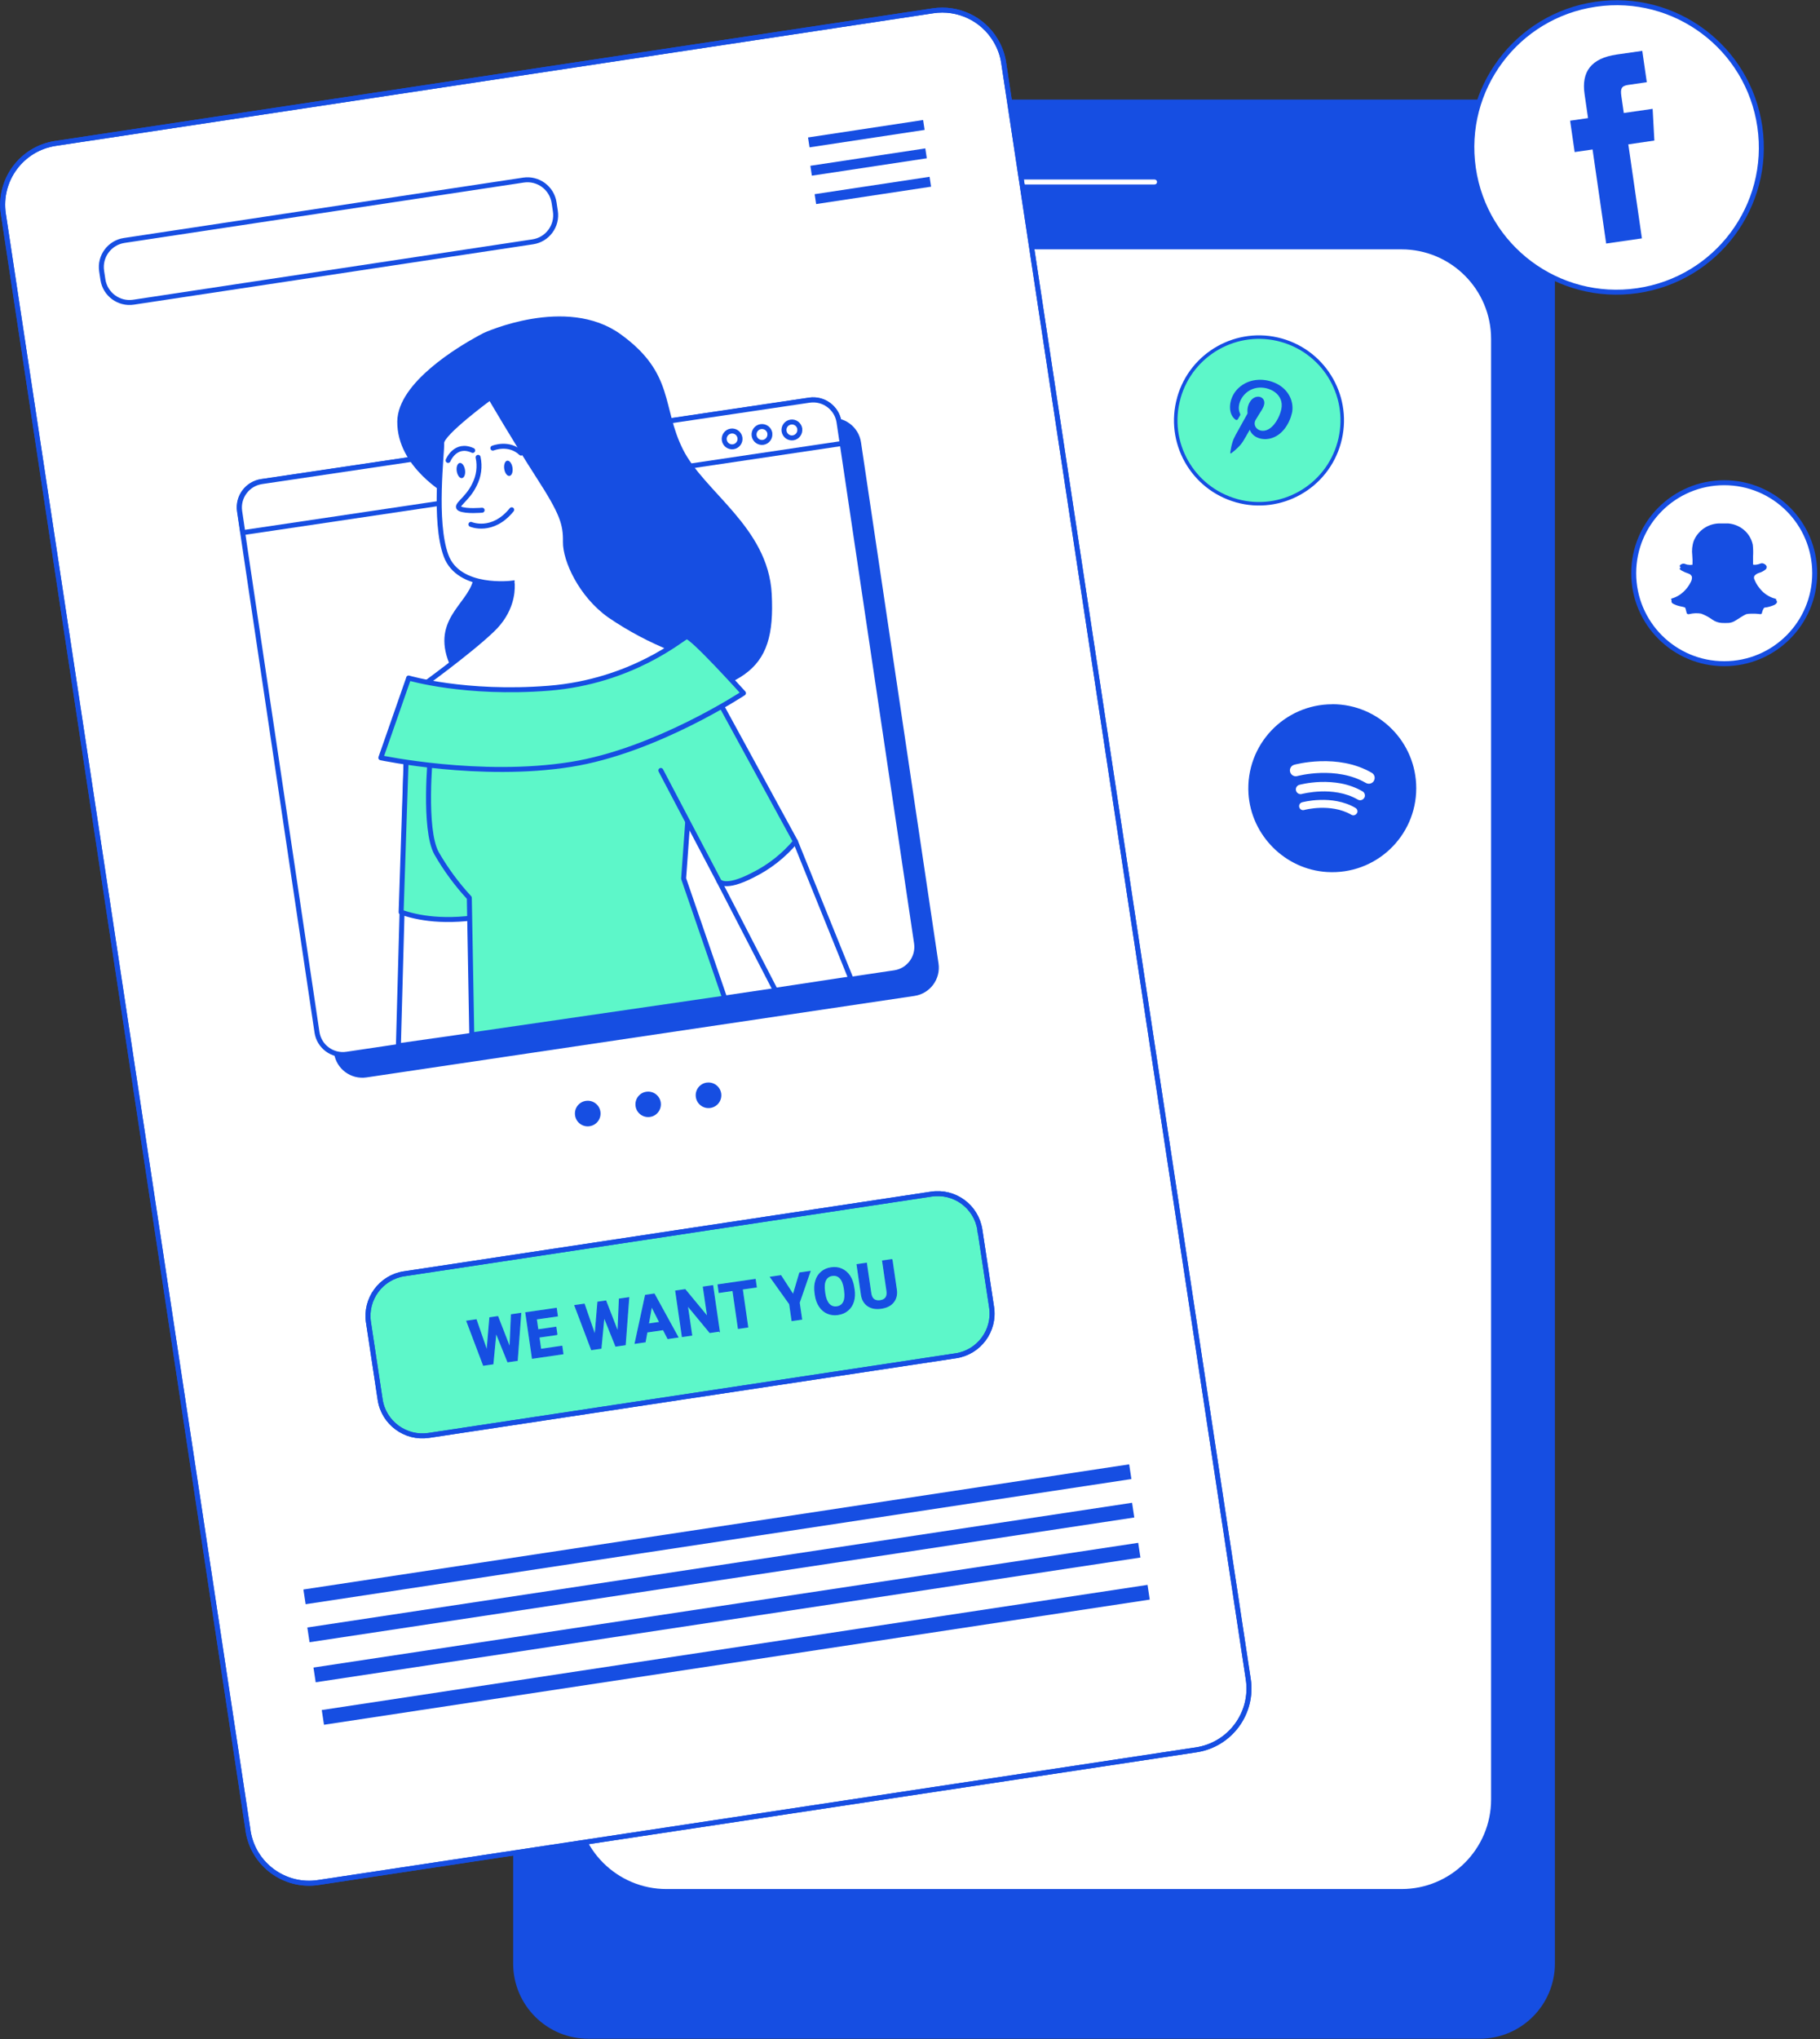 <svg width="275" height="308" viewBox="0 0 275 308" fill="none" xmlns="http://www.w3.org/2000/svg">
<rect x="0" y="0" width="275" height="308" fill="#333333" stroke="none"/>
<g clip-path="url(#clip0_1433_1355)">
<path d="M234.569 26.414V296.591C234.569 302.665 229.645 307.587 223.569 307.587H88.915C82.849 307.598 77.925 302.698 77.914 296.635C77.914 296.624 77.914 296.602 77.914 296.591V26.414C77.914 20.34 82.838 15.418 88.915 15.418H223.699C229.721 15.494 234.569 20.394 234.569 26.414Z" fill="#164EE2"/>
<path d="M138.035 27.489H174.449" stroke="white" stroke-width="0.75" stroke-linecap="round" stroke-linejoin="round"/>
<path d="M234.569 26.414V296.591C234.569 302.665 229.645 307.587 223.569 307.587H88.915C82.849 307.598 77.925 302.698 77.914 296.635C77.914 296.624 77.914 296.602 77.914 296.591V26.414C77.914 20.34 82.838 15.418 88.915 15.418H223.699C229.721 15.494 234.569 20.394 234.569 26.414Z" stroke="#164EE2" stroke-width="0.75" stroke-miterlimit="10"/>
<path d="M211.754 37.29H100.719C93.029 37.29 86.795 43.522 86.795 51.209V271.808C86.795 279.495 93.029 285.726 100.719 285.726H211.754C219.444 285.726 225.678 279.495 225.678 271.808V51.209C225.678 43.522 219.444 37.29 211.754 37.29Z" fill="white" stroke="#164EE2" stroke-width="0.75" stroke-miterlimit="10"/>
<path d="M151.655 9.485L188.612 253.662C189.384 258.78 185.862 263.55 180.742 264.321L48.131 284.357C43.033 285.15 38.261 281.652 37.479 276.556C37.479 276.534 37.479 276.512 37.479 276.501L0.511 32.335C-0.261 27.218 3.25 22.448 8.37 21.666L140.981 1.63C144.752 1.065 148.492 2.825 150.437 6.106C151.057 7.139 151.481 8.29 151.655 9.485Z" fill="white" stroke="#164EE2" stroke-width="0.75" stroke-miterlimit="10"/>
<path d="M140.459 26.706L123.091 29.331L123.317 30.825L140.685 28.199L140.459 26.706Z" fill="#164EE2"/>
<path d="M139.813 22.417L122.445 25.043L122.671 26.536L140.039 23.91L139.813 22.417Z" fill="#164EE2"/>
<path d="M139.482 18.129L122.093 20.764L122.32 22.257L139.708 19.622L139.482 18.129Z" fill="#164EE2"/>
<path d="M148.068 185.819L149.829 197.467C150.361 200.987 147.937 204.269 144.415 204.801C144.415 204.801 144.405 204.801 144.394 204.801L64.773 216.829C61.251 217.351 57.958 214.917 57.436 211.396L55.675 199.738C55.142 196.218 57.566 192.936 61.088 192.404C61.088 192.404 61.099 192.404 61.11 192.404L140.72 180.376C144.242 179.843 147.524 182.256 148.057 185.776C148.057 185.787 148.057 185.809 148.057 185.819H148.068Z" fill="#5DF7C9" stroke="#164EE2" stroke-width="0.75" stroke-miterlimit="10"/>
<path d="M170.617 221.194L45.844 240.101L46.181 242.324L170.954 223.417L170.617 221.194Z" fill="#164EE2"/>
<path d="M171.055 227.001L46.437 245.84L46.773 248.064L171.391 229.225L171.055 227.001Z" fill="#164EE2"/>
<path d="M171.982 233.051L47.364 251.89L47.701 254.114L172.318 235.275L171.982 233.051Z" fill="#164EE2"/>
<path d="M173.39 239.402L48.618 258.309L48.955 260.533L173.727 241.626L173.39 239.402Z" fill="#164EE2"/>
<path d="M148.068 185.819L149.829 197.467C150.361 200.987 147.937 204.269 144.415 204.801C144.415 204.801 144.405 204.801 144.394 204.801L64.773 216.829C61.251 217.351 57.958 214.917 57.436 211.396L55.675 199.738C55.142 196.218 57.566 192.936 61.088 192.404C61.088 192.404 61.099 192.404 61.11 192.404L140.72 180.376C144.242 179.843 147.524 182.256 148.057 185.776C148.057 185.787 148.057 185.809 148.057 185.819H148.068Z" stroke="#164EE2" stroke-width="0.75" stroke-linecap="round" stroke-linejoin="round"/>
<path d="M90.719 167.913C90.882 168.967 90.165 169.956 89.099 170.119C88.045 170.282 87.056 169.564 86.893 168.5C86.73 167.435 87.447 166.457 88.512 166.294C88.523 166.294 88.534 166.294 88.545 166.294C89.588 166.142 90.567 166.87 90.719 167.913Z" fill="#164EE2"/>
<path d="M99.839 166.533C99.991 167.587 99.273 168.565 98.219 168.717C97.165 168.869 96.186 168.152 96.034 167.098C95.882 166.044 96.599 165.066 97.654 164.914C97.654 164.914 97.654 164.914 97.665 164.914C98.708 164.762 99.686 165.49 99.839 166.533Z" fill="#164EE2"/>
<path d="M108.969 165.153C109.132 166.207 108.415 167.196 107.35 167.359C106.295 167.522 105.306 166.805 105.143 165.74C104.98 164.675 105.697 163.697 106.763 163.534C106.774 163.534 106.784 163.534 106.795 163.534C107.839 163.393 108.806 164.11 108.969 165.153Z" fill="#164EE2"/>
<path d="M79.093 27.203L18.767 36.323C16.547 36.659 15.02 38.73 15.356 40.949L15.551 42.238C15.886 44.457 17.958 45.984 20.178 45.648L80.504 36.528C82.724 36.193 84.251 34.122 83.916 31.903L83.721 30.614C83.385 28.395 81.313 26.868 79.093 27.203Z" fill="white" stroke="#164EE2" stroke-width="0.75" stroke-miterlimit="10"/>
<path d="M151.655 9.485L188.612 253.662C189.384 258.78 185.862 263.55 180.742 264.321L48.131 284.357C43.033 285.15 38.261 281.652 37.479 276.556C37.479 276.534 37.479 276.512 37.479 276.501L0.511 32.335C-0.261 27.218 3.25 22.448 8.37 21.666L140.981 1.63C144.752 1.065 148.492 2.825 150.437 6.106C151.057 7.139 151.481 8.29 151.655 9.485Z" stroke="#164EE2" stroke-width="0.75" stroke-miterlimit="10"/>
<path d="M125.243 63.555L42.457 75.863C40.301 76.184 38.814 78.19 39.134 80.345L50.847 159.056C51.167 161.211 53.174 162.698 55.33 162.377L138.116 150.069C140.272 149.749 141.759 147.742 141.438 145.588L129.726 66.876C129.406 64.721 127.398 63.234 125.243 63.555Z" fill="#164EE2" stroke="#164EE2" stroke-width="0.75" stroke-linecap="round" stroke-linejoin="round"/>
<path d="M122.293 60.426L39.507 72.734C37.351 73.055 35.864 75.061 36.184 77.216L47.896 155.928C48.217 158.082 50.224 159.569 52.38 159.249L135.166 146.94C137.321 146.62 138.809 144.613 138.488 142.459L126.776 63.747C126.455 61.592 124.448 60.105 122.293 60.426Z" fill="white" stroke="#164EE2" stroke-width="0.75" stroke-linecap="round" stroke-linejoin="round"/>
<path d="M127.252 66.985L126.774 63.758C126.448 61.617 124.437 60.14 122.296 60.455L39.522 72.754C37.381 73.091 35.903 75.091 36.218 77.231L36.696 80.458L127.252 66.985Z" fill="white" stroke="#164EE2" stroke-width="0.75" stroke-linecap="round" stroke-linejoin="round"/>
<path d="M111.806 66.127C111.708 65.475 111.1 65.018 110.448 65.116C109.795 65.214 109.339 65.823 109.437 66.474C109.534 67.126 110.143 67.583 110.795 67.485C111.448 67.387 111.904 66.779 111.806 66.127Z" fill="white" stroke="#164EE2" stroke-width="0.75" stroke-linecap="round" stroke-linejoin="round"/>
<path d="M116.328 65.453C116.23 64.801 115.622 64.345 114.958 64.442C114.306 64.54 113.85 65.149 113.948 65.811C114.045 66.463 114.654 66.92 115.306 66.822C115.958 66.724 116.415 66.116 116.317 65.453H116.328Z" fill="white" stroke="#164EE2" stroke-width="0.75" stroke-linecap="round" stroke-linejoin="round"/>
<path d="M120.85 64.78C120.752 64.117 120.143 63.66 119.491 63.758C118.828 63.856 118.372 64.465 118.469 65.117C118.567 65.779 119.176 66.236 119.828 66.138C120.48 66.04 120.937 65.432 120.839 64.78H120.85Z" fill="white" stroke="#164EE2" stroke-width="0.75" stroke-linecap="round" stroke-linejoin="round"/>
<path d="M73.273 50.622L72.392 51.089C69.501 52.665 60.468 58.032 60.403 63.671C60.338 70.397 67.805 74.471 67.805 74.471C67.805 74.471 72.436 83.077 71.969 87.129C71.501 91.182 65.86 93.225 68.001 99.462C70.142 105.698 77.675 110.077 94.871 106.763C112.067 103.449 116.882 101.961 116.23 89.694C115.687 79.806 106.11 74.58 102.85 68.039C99.589 61.498 101.61 56.63 93.578 50.807C85.545 44.983 73.251 50.633 73.251 50.633L73.273 50.622Z" fill="#164EE2" stroke="#164EE2" stroke-width="0.75" stroke-linecap="round" stroke-linejoin="round"/>
<path d="M87.556 104.818C72.099 108.545 63.447 103.851 63.447 103.851C63.447 103.851 70.849 98.527 74.382 95.137C77.284 92.377 77.436 89.4 77.403 88.422C77.403 88.357 77.403 88.292 77.403 88.227C77.403 88.183 77.403 88.151 77.393 88.118C77.382 88.096 77.382 88.086 77.382 88.086C77.382 88.086 69.327 89.139 67.403 83.946C65.479 78.752 66.816 68.322 66.74 66.898C66.675 65.464 74.088 60.031 74.088 60.031C74.088 60.031 77.806 66.409 81.36 71.929C84.925 77.448 85.48 79.1 85.436 81.849C85.393 84.587 87.762 89.857 92.11 92.953C95.099 94.996 98.306 96.702 101.665 98.027C101.665 98.027 103.013 101.081 87.567 104.818H87.556Z" fill="white" stroke="#164EE2" stroke-width="0.75" stroke-miterlimit="10"/>
<path d="M72.24 69.082C72.545 70.473 72.349 71.929 71.697 73.2C70.599 75.525 68.566 76.405 69.501 76.851C70.436 77.296 72.849 77.068 72.849 77.068" stroke="#164EE2" stroke-width="0.75" stroke-linecap="round" stroke-linejoin="round"/>
<path d="M71.153 79.209C71.153 79.209 74.393 80.61 77.317 77.003" stroke="#164EE2" stroke-width="0.75" stroke-linecap="round" stroke-linejoin="round"/>
<path d="M67.708 69.549C67.708 69.549 68.795 66.833 71.425 68.039" stroke="#164EE2" stroke-width="0.75" stroke-linecap="round" stroke-linejoin="round"/>
<path d="M74.469 67.692C74.469 67.692 76.871 66.692 78.73 68.441" stroke="#164EE2" stroke-width="0.75" stroke-linecap="round" stroke-linejoin="round"/>
<path d="M70.262 70.983C70.36 71.624 70.153 72.168 69.805 72.222C69.458 72.276 69.11 71.798 69.012 71.168C68.914 70.538 69.121 69.984 69.469 69.93C69.816 69.875 70.164 70.353 70.262 70.983Z" fill="#164EE2"/>
<path d="M76.986 71.889C77.33 71.838 77.533 71.281 77.438 70.646C77.344 70.011 76.988 69.538 76.644 69.589C76.299 69.64 76.097 70.197 76.191 70.832C76.286 71.467 76.641 71.94 76.986 71.889Z" fill="#164EE2"/>
<path d="M60.197 157.972L61.447 112.283L73.849 113.945L74.012 156.005L60.197 157.972Z" fill="white" stroke="#164EE2" stroke-width="0.75" stroke-linecap="round" stroke-linejoin="round"/>
<path d="M61.447 112.283L60.61 137.784C62.925 138.609 67.262 139.544 73.817 138.283L74.099 138.218L73.849 113.967L61.458 112.283H61.447Z" fill="#5DF7C9" stroke="#164EE2" stroke-width="0.75" stroke-linecap="round" stroke-linejoin="round"/>
<path d="M71.284 156.331L70.914 135.622C69.012 133.568 67.349 131.308 65.958 128.885C63.947 125.234 65.055 113.934 65.055 113.934C71.545 114.304 78.045 114.271 84.523 113.826C95.393 113.076 105.067 108.132 105.067 108.132L103.295 132.71L109.502 150.768L71.273 156.331H71.284Z" fill="#5DF7C9" stroke="#164EE2" stroke-width="0.75" stroke-linecap="round" stroke-linejoin="round"/>
<path d="M117.154 149.584L108.632 133.09L120.198 127.125L128.578 147.856L117.154 149.584Z" fill="white" stroke="#164EE2" stroke-width="0.75" stroke-linecap="round" stroke-linejoin="round"/>
<path d="M99.85 116.379L108.632 133.09C108.632 133.09 109.426 134.437 113.774 132.177C116.241 130.96 118.426 129.233 120.198 127.125L107.926 104.634C106.024 103.949 103.937 104.047 102.11 104.916C99.1 106.394 98.436 107.654 98.436 107.654" fill="#5DF7C9"/>
<path d="M99.85 116.379L108.632 133.09C108.632 133.09 109.426 134.437 113.774 132.177C116.241 130.96 118.426 129.233 120.198 127.125L107.926 104.634C106.024 103.949 103.937 104.047 102.11 104.916C99.1 106.394 98.436 107.654 98.436 107.654" stroke="#164EE2" stroke-width="0.75" stroke-linecap="round" stroke-linejoin="round"/>
<path d="M61.74 102.417C61.74 102.417 70.305 104.959 82.903 103.96C95.502 102.96 103.023 96.43 103.73 96.18C104.437 95.93 112.339 104.698 112.339 104.698C112.339 104.698 99.132 113.423 86.262 115.466C72.61 117.65 57.544 114.466 57.544 114.466L61.751 102.417H61.74Z" fill="#5DF7C9" stroke="#164EE2" stroke-width="0.75" stroke-linecap="round" stroke-linejoin="round"/>
<path d="M77.056 203.628L77.273 198.597L78.686 198.391L78.153 205.497L76.73 205.703L74.936 201.259L74.48 206.018L73.056 206.225L70.534 199.564L71.947 199.358L73.588 204.106L74.012 199.053L75.208 198.88L77.045 203.606L77.056 203.628Z" fill="#164EE2" stroke="#164EE2" stroke-width="0.15" stroke-miterlimit="10"/>
<path d="M84.154 201.585L81.436 201.976L81.697 203.823L84.893 203.356L85.056 204.497L80.447 205.17L79.447 198.293L84.056 197.63L84.219 198.782L81.034 199.238L81.273 200.879L83.991 200.487L84.154 201.596V201.585Z" fill="#164EE2" stroke="#164EE2" stroke-width="0.15" stroke-miterlimit="10"/>
<path d="M93.371 201.259L93.588 196.228L95.002 196.022L94.469 203.128L93.045 203.334L91.262 198.89L90.806 203.66L89.382 203.867L86.86 197.206L88.273 197L89.915 201.748L90.338 196.696L91.534 196.522L93.371 201.248V201.259Z" fill="#164EE2" stroke="#164EE2" stroke-width="0.15" stroke-miterlimit="10"/>
<path d="M100.241 200.846L97.752 201.205L97.48 202.693L95.969 202.911L97.534 195.663L98.85 195.468L102.426 201.976L100.915 202.193L100.23 200.846H100.241ZM97.969 199.999L99.686 199.749L98.447 197.293L97.969 199.999Z" fill="#164EE2" stroke="#164EE2" stroke-width="0.15" stroke-miterlimit="10"/>
<path d="M108.676 201.074L107.263 201.281L103.85 197.152L104.513 201.683L103.1 201.889L102.1 195.012L103.513 194.805L106.937 198.945L106.274 194.414L107.687 194.208L108.687 201.085L108.676 201.074Z" fill="#164EE2" stroke="#164EE2" stroke-width="0.15" stroke-miterlimit="10"/>
<path d="M114.263 194.414L112.154 194.718L112.98 200.455L111.567 200.662L110.741 194.925L108.665 195.229L108.502 194.077L114.111 193.262L114.274 194.414H114.263Z" fill="#164EE2" stroke="#164EE2" stroke-width="0.15" stroke-miterlimit="10"/>
<path d="M119.861 195.587L120.839 192.284L122.393 192.056L120.763 196.772L121.122 199.271L119.676 199.477L119.317 196.978L116.426 192.925L117.98 192.697L119.85 195.587H119.861Z" fill="#164EE2" stroke="#164EE2" stroke-width="0.15" stroke-miterlimit="10"/>
<path d="M129.057 194.761C129.154 195.435 129.122 196.054 128.959 196.597C128.796 197.141 128.502 197.586 128.1 197.923C127.698 198.271 127.198 198.477 126.622 198.564C126.046 198.651 125.524 198.586 125.035 198.379C124.546 198.173 124.143 197.825 123.828 197.358C123.513 196.891 123.296 196.315 123.198 195.652L123.154 195.315C123.056 194.642 123.089 194.022 123.263 193.468C123.426 192.914 123.719 192.469 124.122 192.132C124.535 191.795 125.013 191.578 125.589 191.502C126.165 191.415 126.698 191.48 127.176 191.697C127.654 191.914 128.067 192.251 128.383 192.729C128.698 193.207 128.904 193.783 129.002 194.457L129.046 194.761H129.057ZM127.578 194.653C127.47 193.935 127.263 193.403 126.948 193.066C126.633 192.729 126.241 192.599 125.763 192.664C125.285 192.729 124.948 192.968 124.741 193.381C124.535 193.794 124.491 194.348 124.589 195.065L124.633 195.402C124.73 196.109 124.948 196.63 125.252 196.978C125.567 197.325 125.97 197.467 126.448 197.401C126.926 197.336 127.263 197.097 127.47 196.684C127.676 196.272 127.72 195.707 127.622 195L127.578 194.663V194.653Z" fill="#164EE2" stroke="#164EE2" stroke-width="0.15" stroke-miterlimit="10"/>
<path d="M134.774 190.263L135.437 194.794C135.546 195.544 135.394 196.174 134.991 196.685C134.589 197.195 133.97 197.5 133.154 197.619C132.35 197.739 131.676 197.619 131.144 197.26C130.611 196.902 130.285 196.359 130.165 195.609L129.502 191.024L130.915 190.817L131.578 195.359C131.644 195.805 131.807 196.12 132.046 196.293C132.296 196.467 132.611 196.532 132.991 196.478C133.785 196.359 134.133 195.881 134.024 195.044L133.361 190.47L134.785 190.263H134.774Z" fill="#164EE2" stroke="#164EE2" stroke-width="0.15" stroke-miterlimit="10"/>
<path d="M241.124 0.641C229.167 2.369 220.884 13.462 222.623 25.414C224.362 37.366 235.45 45.645 247.406 43.907C259.363 42.179 267.646 31.086 265.907 19.134C264.167 7.182 253.08 -1.097 241.124 0.641Z" fill="white" stroke="#164EE2" stroke-width="0.75" stroke-miterlimit="10"/>
<path d="M242.678 36.79L248.091 36.008L246.037 21.807L249.972 21.231L249.711 16.44L245.352 17.07L244.982 14.506C244.83 13.43 244.972 12.984 245.982 12.832L248.83 12.419L248.145 7.682L244.287 8.236C240.417 8.801 238.928 10.833 239.428 14.223L239.95 17.841L237.243 18.232L237.928 22.97L240.634 22.578L242.689 36.779L242.678 36.79Z" fill="#164EE2"/>
<path d="M260.526 100.255C252.972 100.255 246.852 94.138 246.852 86.586C246.852 79.035 252.972 72.918 260.526 72.918C268.081 72.918 274.2 79.035 274.2 86.586C274.2 94.138 268.081 100.255 260.526 100.255Z" fill="white" stroke="#164EE2" stroke-width="0.75" stroke-miterlimit="10"/>
<path fill-rule="evenodd" clip-rule="evenodd" d="M268.45 90.53C268.287 90.443 268.113 90.378 267.939 90.346C267.102 90.052 266.363 89.52 265.841 88.814C265.526 88.433 265.276 87.999 265.091 87.531C265.004 87.358 265.004 87.162 265.091 86.988C265.276 86.771 265.537 86.608 265.809 86.532C266.168 86.423 266.494 86.26 266.776 86.021C266.841 85.967 266.885 85.912 266.918 85.837C266.918 85.815 266.918 85.793 266.918 85.771C266.95 85.684 266.95 85.597 266.918 85.51C266.841 85.369 266.722 85.25 266.581 85.184C266.407 85.076 266.189 85.054 265.994 85.13C265.831 85.195 265.657 85.25 265.472 85.282C265.276 85.326 265.07 85.326 264.885 85.282V85.152V84.044C264.918 83.457 264.907 82.859 264.841 82.273C264.624 81.262 264.037 80.382 263.178 79.795C262.57 79.382 261.874 79.132 261.135 79.067H260.059C258.254 78.991 256.602 80.045 255.917 81.719C255.678 82.414 255.613 83.153 255.7 83.881C255.743 84.348 255.754 84.826 255.733 85.304C255.504 85.347 255.276 85.347 255.048 85.304C254.885 85.304 254.711 85.206 254.504 85.152C254.32 85.119 254.124 85.163 253.983 85.272C253.819 85.358 253.711 85.521 253.939 85.706V85.749C253.722 85.869 253.787 85.967 253.874 86.032L254.059 86.173C254.406 86.369 254.776 86.532 255.156 86.651C255.385 86.727 255.559 86.89 255.646 87.119C255.678 87.412 255.602 87.716 255.45 87.966C255.07 88.716 254.504 89.368 253.809 89.846C253.428 90.096 253.015 90.291 252.58 90.411C252.406 90.443 252.569 90.661 252.569 90.661V90.726C252.537 90.845 252.559 90.976 252.635 91.063C252.689 91.128 252.743 91.171 252.819 91.204C253.167 91.389 253.548 91.519 253.939 91.595C254.167 91.628 254.396 91.693 254.613 91.769L254.689 91.954C254.754 92.16 254.787 92.388 254.863 92.627C254.885 92.692 254.95 92.747 255.015 92.758C255.102 92.79 255.2 92.79 255.276 92.758C255.852 92.616 256.461 92.595 257.048 92.692C257.657 92.921 258.222 93.225 258.743 93.605C259.146 93.888 259.613 94.051 260.102 94.094C260.472 94.116 260.852 94.116 261.233 94.094C261.548 94.061 261.852 93.964 262.124 93.801C262.733 93.453 263.254 93.051 263.841 92.779C264.059 92.725 264.287 92.703 264.515 92.703C265.004 92.682 265.494 92.703 265.972 92.769C265.983 92.769 266.004 92.769 266.015 92.769C266.081 92.769 266.146 92.725 266.189 92.682C266.211 92.649 266.233 92.616 266.233 92.584C266.233 92.529 266.233 92.508 266.233 92.584C266.233 92.573 266.233 92.551 266.233 92.54C266.287 92.301 266.385 92.062 266.515 91.856C266.602 91.78 266.711 91.747 266.82 91.758C267.222 91.693 267.602 91.584 267.972 91.432C268.157 91.367 268.32 91.258 268.439 91.106C268.548 90.954 268.515 90.748 268.363 90.639C268.363 90.639 268.352 90.639 268.341 90.628L268.418 90.509L268.45 90.53Z" fill="#164EE2"/>
<path d="M201.319 106.383C194.047 106.383 188.199 112.5 188.644 119.867C189.036 126.18 194.177 131.33 200.493 131.721C207.862 132.177 213.993 126.343 213.993 119.063C213.993 112.055 208.308 106.372 201.308 106.372L201.319 106.383Z" fill="#164EE2"/>
<path d="M205.014 122.855C204.906 123.05 204.699 123.159 204.493 123.159C204.384 123.159 204.286 123.137 204.188 123.072C202.59 122.138 200.753 121.996 199.493 122.029C198.09 122.073 197.069 122.344 197.058 122.355C196.732 122.442 196.406 122.257 196.319 121.931C196.232 121.605 196.416 121.279 196.742 121.192C196.786 121.182 197.895 120.877 199.427 120.834C200.329 120.801 201.199 120.866 202.014 121.019C203.047 121.214 203.982 121.551 204.808 122.04C205.101 122.203 205.199 122.583 205.025 122.866L205.014 122.855Z" fill="white"/>
<path d="M206.134 120.519C206.003 120.747 205.764 120.878 205.514 120.878C205.395 120.878 205.264 120.845 205.156 120.78C203.275 119.682 201.09 119.498 199.59 119.552C197.938 119.606 196.721 119.932 196.71 119.932C196.329 120.041 195.938 119.813 195.829 119.432C195.721 119.052 195.949 118.661 196.329 118.552C196.384 118.541 197.688 118.183 199.514 118.118C200.59 118.085 201.612 118.161 202.579 118.335C203.797 118.563 204.906 118.976 205.884 119.541C206.221 119.737 206.34 120.182 206.145 120.519H206.134Z" fill="white"/>
<path d="M207.59 117.955C207.427 118.237 207.134 118.389 206.83 118.389C206.677 118.389 206.525 118.346 206.384 118.27C201.906 115.651 196.09 117.205 196.025 117.227C195.558 117.357 195.069 117.085 194.938 116.607C194.808 116.14 195.079 115.651 195.558 115.521C195.623 115.499 197.232 115.064 199.46 114.988C200.775 114.945 202.036 115.032 203.221 115.26C204.721 115.542 206.08 116.042 207.275 116.738C207.699 116.988 207.84 117.52 207.59 117.944V117.955Z" fill="white"/>
<path d="M186.829 75.623C180.144 73.743 176.242 66.8 178.123 60.118C178.123 60.118 178.123 60.107 178.123 60.096C180.003 53.414 186.949 49.513 193.634 51.393C200.319 53.273 204.221 60.216 202.34 66.898C200.471 73.591 193.536 77.492 186.851 75.634C186.851 75.634 186.84 75.634 186.829 75.634V75.623Z" fill="#5DF7C9" stroke="#164EE2" stroke-width="0.53" stroke-linecap="round" stroke-linejoin="round"/>
<g clip-path="url(#clip1_1433_1355)">
<path d="M192.51 57.781C190.81 57.094 188.711 57.208 187.222 58.536C185.88 59.732 185.598 61.517 186.056 62.588C186.188 62.899 186.388 63.165 186.666 63.38C186.802 63.483 186.954 63.461 187.037 63.329C187.153 63.142 187.255 62.943 187.374 62.747C187.446 62.621 187.391 62.524 187.319 62.357C186.781 61.082 187.835 58.928 189.915 58.588C191.724 58.301 194.112 59.502 193.6 61.844C193.344 63.016 192.52 64.549 191.397 64.965C190.172 65.416 189.188 64.363 189.726 63.426C190.374 62.291 191.014 61.575 191.04 60.897C191.082 59.803 189.647 59.509 188.909 60.637C188.569 61.163 188.443 61.74 188.501 62.351C188.503 62.406 188.508 62.453 188.475 62.508C186.589 65.9 186.44 66.105 186.235 66.77C186.072 67.282 185.972 67.802 185.897 68.329C185.883 68.38 185.874 68.442 185.937 68.478C185.994 68.503 186.032 68.468 186.078 68.435C186.436 68.17 186.77 67.889 187.079 67.573C187.739 66.918 187.894 66.559 188.789 65.001C188.797 64.975 188.823 64.946 188.841 64.914C188.885 65.018 188.914 65.109 188.969 65.206C189.605 66.363 191.563 66.812 193.175 65.665C194.571 64.668 195.168 62.87 195.265 62.102C195.474 60.414 194.554 58.611 192.527 57.786L192.51 57.781Z" fill="#164EE2"/>
</g>
</g>
<defs>
<clipPath id="clip0_1433_1355">
<rect width="274.602" height="308" fill="white"/>
</clipPath>
<clipPath id="clip1_1433_1355">
<rect width="9.385" height="12.11" fill="white" transform="matrix(0.963 0.27 -0.271 0.963 187.188 56.25)"/>
</clipPath>
</defs>
</svg>
